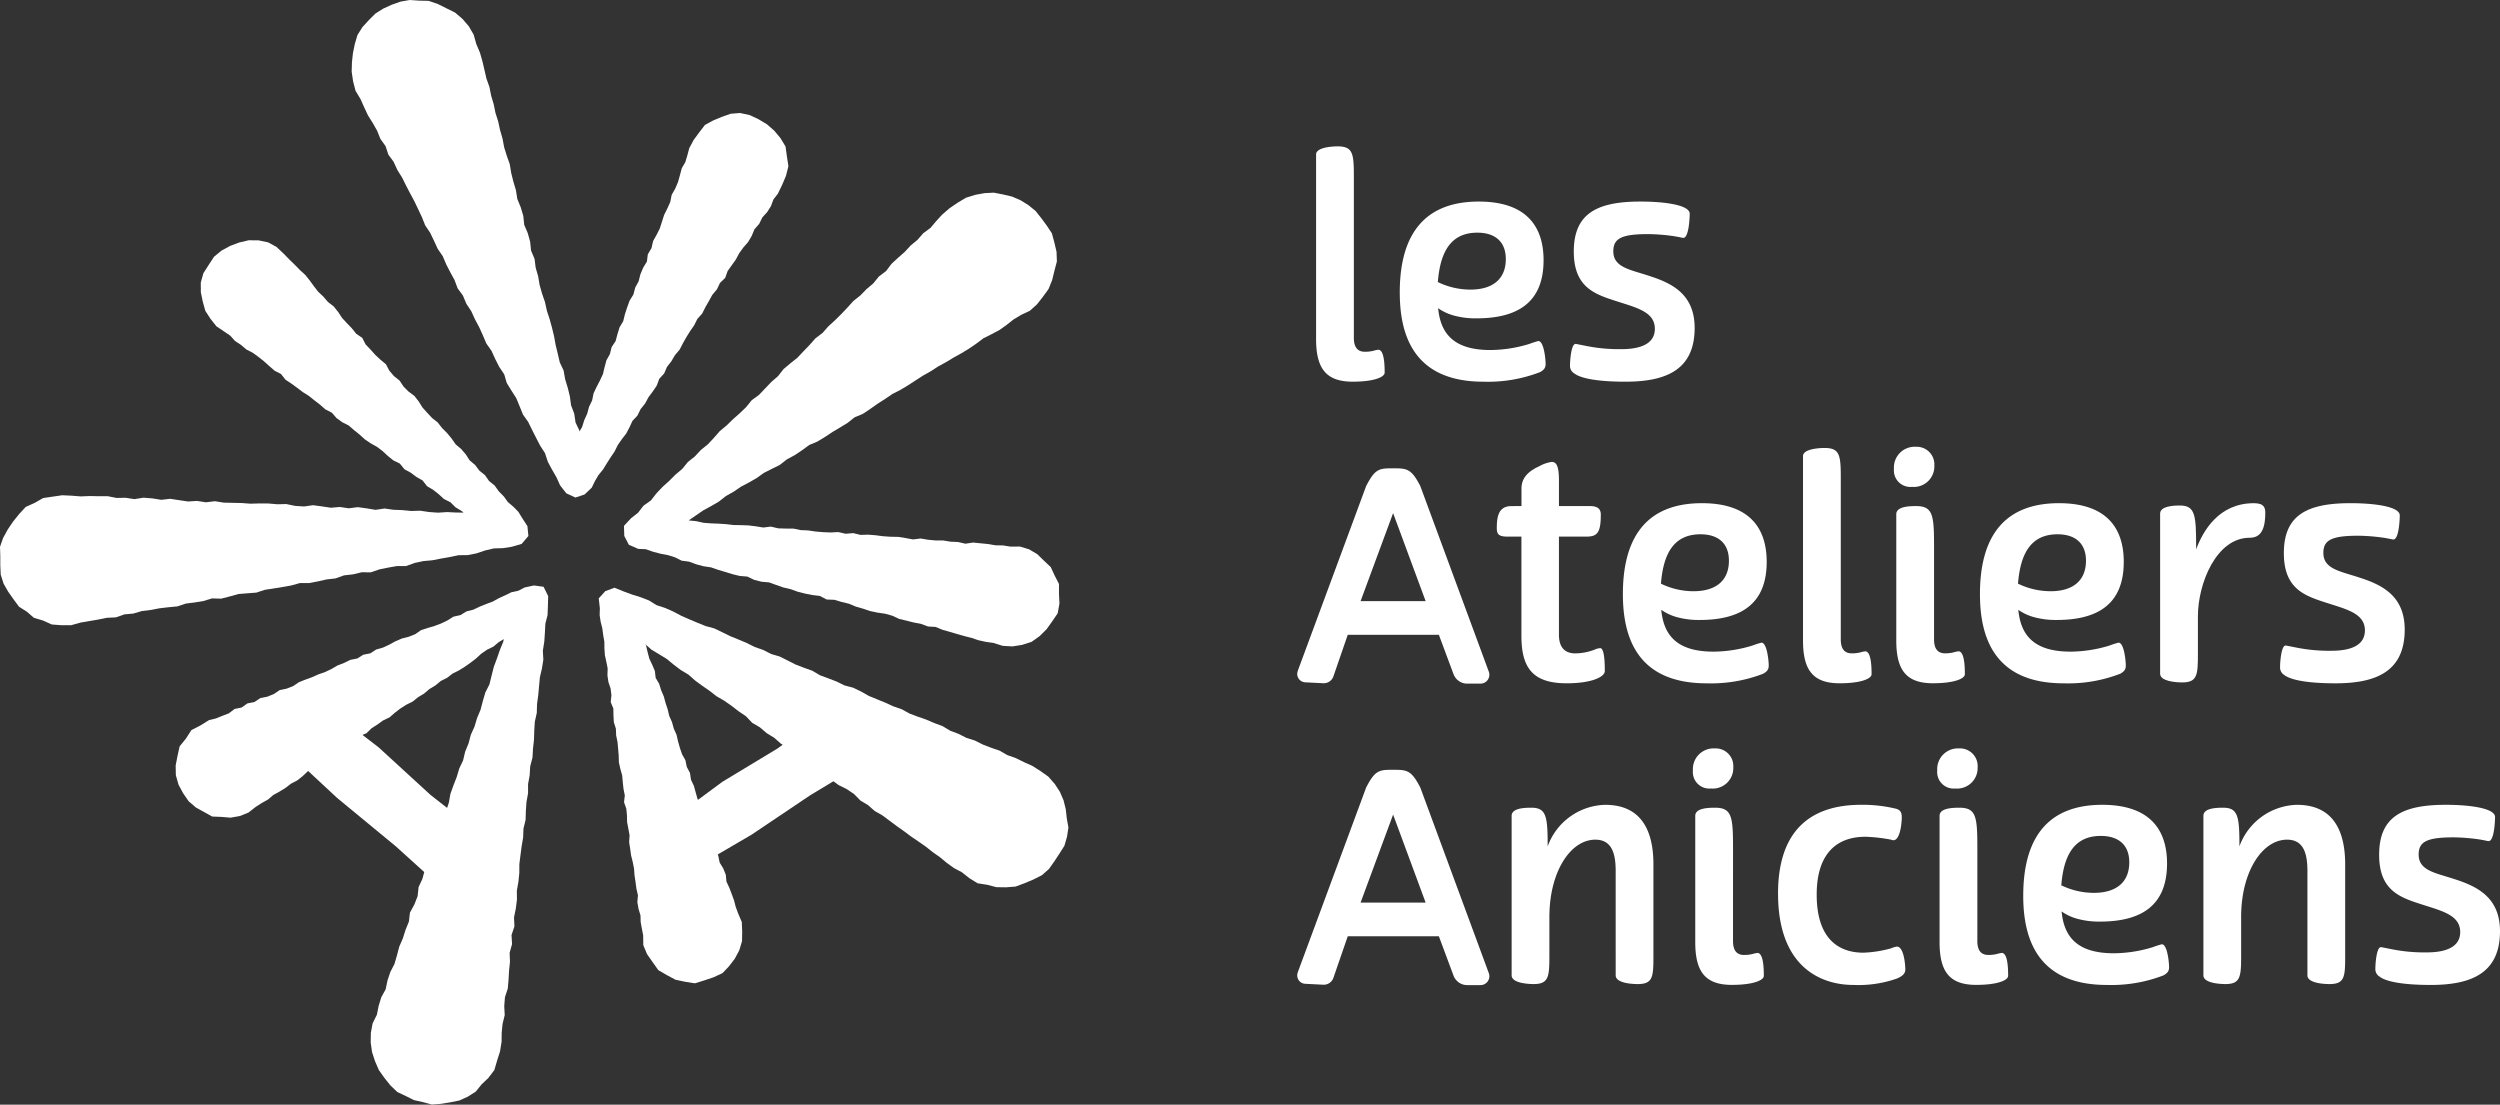 <svg xmlns="http://www.w3.org/2000/svg" xmlns:xlink="http://www.w3.org/1999/xlink" width="271.601" height="120.015" viewBox="0 0 271.601 120.015">
  <rect x="0" y="0" width="271.601" height="120.015" fill="#333333" stroke="none"/>
  <defs>
    <clipPath id="clip-path">
      <rect id="Rectangle_53" data-name="Rectangle 53" width="271.601" height="120.015" fill="none"/>
    </clipPath>
  </defs>
  <g id="Groupe_14" data-name="Groupe 14" clip-path="url(#clip-path)">
    <path id="Tracé_44" data-name="Tracé 44" d="M219.452,44.748c0,1.073.442,1.515,1.2,1.515a3.8,3.8,0,0,0,.884-.095,3.941,3.941,0,0,1,.568-.126c.663,0,.694,1.736.694,2.493,0,.474-1.136.979-3.472.979-2.935,0-3.977-1.483-3.977-4.64V24.833c0-.821,1.925-.884,2.336-.884,1.641,0,1.767.758,1.767,3.188Z" transform="translate(-72.369 -8.048)" fill="#fff"/>
    <path id="Tracé_45" data-name="Tracé 45" d="M229.041,42.86c0-5.081,1.736-9.879,8.585-9.879,4.892,0,7.038,2.43,7.038,6.375,0,4.608-2.841,6.313-7.291,6.313a8.988,8.988,0,0,1-2.493-.315,5.516,5.516,0,0,1-1.672-.789c.252,2.557,1.483,4.545,5.681,4.545a14.69,14.69,0,0,0,4.229-.663,9.6,9.6,0,0,1,.979-.315c.6,0,.789,1.957.789,2.493,0,.41-.157.631-.6.884a15.713,15.713,0,0,1-6.155,1.042c-7.543,0-9.089-5.018-9.089-9.69m4.134-1.136a8.108,8.108,0,0,0,3.535.821c2.525,0,3.851-1.231,3.851-3.314,0-1.925-1.2-2.872-3.093-2.872-2.967,0-4.04,2.209-4.292,5.365" transform="translate(-76.97 -11.083)" fill="#fff"/>
    <path id="Tracé_46" data-name="Tracé 46" d="M265.421,36.516c-2.872,0-3.819.442-3.819,1.862,0,1.767,1.831,1.989,3.914,2.683,2.461.789,4.923,1.988,4.923,5.65,0,4.545-3.093,5.839-7.512,5.839-3.125,0-4.923-.378-5.586-.915a.937.937,0,0,1-.442-.852c0-.536.126-2.336.6-2.336.095,0,.347.063,1.01.189a18.092,18.092,0,0,0,3.977.379c1.672,0,3.63-.379,3.63-2.21,0-1.862-2.02-2.3-4.261-3.03-2.367-.758-4.545-1.546-4.545-5.366,0-4.071,2.43-5.428,7.228-5.428,2.683,0,5.365.378,5.365,1.325,0,.253-.063,2.62-.694,2.62-.126,0-.284-.063-1.041-.189a21.337,21.337,0,0,0-2.746-.221" transform="translate(-86.332 -11.083)" fill="#fff"/>
    <path id="Tracé_47" data-name="Tracé 47" d="M212.314,98.649l7.436-20.094c.978-1.894,1.41-1.925,2.925-1.925s1.979.032,2.957,1.925l7.443,20.167a.964.964,0,0,1-.9,1.3h-1.448a1.585,1.585,0,0,1-1.486-1.032l-1.591-4.272H217.75l-1.558,4.515a1.109,1.109,0,0,1-1.107.746l-1.967-.1a.909.909,0,0,1-.8-1.223m10.36-17.158-3.535,9.563h7.07Z" transform="translate(-71.33 -25.752)" fill="#fff"/>
    <path id="Tracé_48" data-name="Tracé 48" d="M247.6,80.382V78.488c0-1.01.536-1.8,1.925-2.43a3.836,3.836,0,0,1,1.357-.473c.568,0,.789.568.789,2.02v2.777h3.346c.6,0,1.2.126,1.2.916,0,1.925-.347,2.4-1.547,2.4h-3V94.364c0,1.389.663,2.02,1.767,2.02a5.838,5.838,0,0,0,2.115-.41,1.685,1.685,0,0,1,.6-.158c.473,0,.5,1.7.5,2.493,0,.631-1.42,1.326-4.134,1.326-3.661,0-4.924-1.641-4.924-5.144V83.7H246.15c-.947,0-1.231-.19-1.231-.916,0-1.2.158-2.4,1.578-2.4Z" transform="translate(-82.306 -25.401)" fill="#fff"/>
    <path id="Tracé_49" data-name="Tracé 49" d="M265.551,92.214c0-5.081,1.736-9.879,8.585-9.879,4.892,0,7.038,2.43,7.038,6.375,0,4.608-2.841,6.313-7.291,6.313a8.987,8.987,0,0,1-2.493-.315,5.5,5.5,0,0,1-1.673-.789c.253,2.557,1.484,4.545,5.681,4.545a14.689,14.689,0,0,0,4.229-.663,9.593,9.593,0,0,1,.979-.315c.6,0,.789,1.957.789,2.493,0,.41-.157.631-.6.884a15.713,15.713,0,0,1-6.155,1.042c-7.543,0-9.089-5.018-9.089-9.69m4.134-1.136a8.109,8.109,0,0,0,3.535.821c2.525,0,3.851-1.231,3.851-3.314,0-1.925-1.2-2.872-3.093-2.872-2.966,0-4.04,2.209-4.292,5.365" transform="translate(-89.24 -27.669)" fill="#fff"/>
    <path id="Tracé_50" data-name="Tracé 50" d="M299.128,94.1c0,1.073.442,1.515,1.2,1.515a3.8,3.8,0,0,0,.884-.095,3.943,3.943,0,0,1,.568-.126c.663,0,.694,1.736.694,2.493,0,.474-1.136.979-3.472.979-2.935,0-3.977-1.483-3.977-4.64V74.186c0-.821,1.925-.884,2.336-.884,1.641,0,1.767.758,1.767,3.188Z" transform="translate(-99.145 -24.634)" fill="#fff"/>
    <path id="Tracé_51" data-name="Tracé 51" d="M312.241,73.112a1.92,1.92,0,0,1,2.052,2.052,2.231,2.231,0,0,1-2.431,2.3,1.791,1.791,0,0,1-1.957-1.957,2.252,2.252,0,0,1,2.336-2.4m2.02,20.926c0,1.073.442,1.515,1.2,1.515a3.8,3.8,0,0,0,.884-.095,3.918,3.918,0,0,1,.568-.126c.663,0,.694,1.736.694,2.493,0,.474-1.136.979-3.472.979-2.935,0-3.977-1.483-3.977-4.64V80.435c0-.821,1.326-.884,2.146-.884,1.862,0,1.957,1.01,1.957,4.482Z" transform="translate(-104.145 -24.57)" fill="#fff"/>
    <path id="Tracé_52" data-name="Tracé 52" d="M323.977,92.214c0-5.081,1.736-9.879,8.585-9.879,4.892,0,7.038,2.43,7.038,6.375,0,4.608-2.84,6.313-7.291,6.313a8.992,8.992,0,0,1-2.494-.315,5.5,5.5,0,0,1-1.672-.789c.252,2.557,1.483,4.545,5.681,4.545a14.685,14.685,0,0,0,4.229-.663,9.6,9.6,0,0,1,.979-.315c.6,0,.789,1.957.789,2.493,0,.41-.158.631-.6.884a15.713,15.713,0,0,1-6.155,1.042c-7.543,0-9.089-5.018-9.089-9.69m4.134-1.136a8.109,8.109,0,0,0,3.535.821c2.524,0,3.85-1.231,3.85-3.314,0-1.925-1.2-2.872-3.093-2.872-2.967,0-4.04,2.209-4.292,5.365" transform="translate(-108.874 -27.669)" fill="#fff"/>
    <path id="Tracé_53" data-name="Tracé 53" d="M355.6,82.587c1.673,0,1.767,1.042,1.767,4.514v.252c.726-1.957,2.431-5.018,6.281-5.018,1.168,0,1.231.568,1.231,1.073,0,2.083-.694,2.682-1.7,2.682-3.63,0-5.618,4.988-5.618,8.522v3.976c0,2.368-.032,3.219-1.705,3.219-.726,0-2.4-.126-2.4-.947V83.471c0-.789,1.325-.884,2.146-.884" transform="translate(-118.779 -27.669)" fill="#fff"/>
    <path id="Tracé_54" data-name="Tracé 54" d="M381.607,85.87c-2.872,0-3.819.442-3.819,1.862,0,1.767,1.83,1.989,3.913,2.683,2.462.789,4.924,1.988,4.924,5.65,0,4.545-3.093,5.839-7.511,5.839-3.125,0-4.924-.378-5.587-.915a.937.937,0,0,1-.442-.852c0-.536.126-2.336.6-2.336.095,0,.347.063,1.01.189a18.1,18.1,0,0,0,3.977.379c1.673,0,3.63-.379,3.63-2.21,0-1.862-2.02-2.3-4.261-3.03-2.367-.758-4.545-1.547-4.545-5.366,0-4.071,2.43-5.428,7.228-5.428,2.683,0,5.365.378,5.365,1.325,0,.253-.063,2.62-.695,2.62-.126,0-.284-.063-1.041-.189a21.336,21.336,0,0,0-2.746-.221" transform="translate(-125.377 -27.669)" fill="#fff"/>
    <path id="Tracé_55" data-name="Tracé 55" d="M251.446,143.525v4.419c0,2.368-.031,3.219-1.7,3.219-.726,0-2.4-.126-2.4-.947V132.889c0-.821,1.326-.884,2.147-.884,1.641,0,1.767.978,1.767,4.2a6.826,6.826,0,0,1,6.249-4.513c3.725,0,5.24,2.525,5.24,6.47v9.784c0,2.368,0,3.219-1.7,3.219-.726,0-2.4-.126-2.4-.947V138.886c0-1.894-.41-3.409-2.21-3.409-2.683,0-4.892,3.409-4.987,8.048" transform="translate(-83.121 -44.255)" fill="#fff"/>
    <path id="Tracé_56" data-name="Tracé 56" d="M279.345,122.467a1.919,1.919,0,0,1,2.051,2.052,2.23,2.23,0,0,1-2.43,2.3,1.791,1.791,0,0,1-1.957-1.957,2.252,2.252,0,0,1,2.336-2.4m2.02,20.926c0,1.073.442,1.515,1.2,1.515a3.8,3.8,0,0,0,.884-.095,3.947,3.947,0,0,1,.568-.126c.663,0,.695,1.736.695,2.493,0,.474-1.136.979-3.472.979-2.935,0-3.977-1.483-3.977-4.64V129.79c0-.821,1.325-.884,2.147-.884,1.862,0,1.957,1.01,1.957,4.482Z" transform="translate(-93.09 -41.156)" fill="#fff"/>
    <path id="Tracé_57" data-name="Tracé 57" d="M290.937,141.347c0-7.354,4.04-9.658,9.027-9.658a15.375,15.375,0,0,1,3.85.442c.347.126.568.315.568.916,0,.536-.158,2.493-.915,2.493a.963.963,0,0,1-.253-.063,17.375,17.375,0,0,0-2.777-.316c-3.219,0-5.3,1.925-5.3,6.281,0,4.83,2.4,6.313,5.081,6.313a12.868,12.868,0,0,0,3-.473,2.336,2.336,0,0,1,.631-.189c.758,0,.916,1.957.916,2.493,0,.442-.316.726-.916.979a12.553,12.553,0,0,1-4.735.694c-3.5,0-8.174-1.925-8.174-9.911" transform="translate(-97.771 -44.255)" fill="#fff"/>
    <path id="Tracé_58" data-name="Tracé 58" d="M319.325,122.467a1.92,1.92,0,0,1,2.052,2.052,2.231,2.231,0,0,1-2.431,2.3,1.791,1.791,0,0,1-1.957-1.957,2.252,2.252,0,0,1,2.336-2.4m2.02,20.926c0,1.073.442,1.515,1.2,1.515a3.8,3.8,0,0,0,.884-.095,3.926,3.926,0,0,1,.568-.126c.663,0,.694,1.736.694,2.493,0,.474-1.136.979-3.472.979-2.935,0-3.977-1.483-3.977-4.64V129.79c0-.821,1.326-.884,2.147-.884,1.862,0,1.957,1.01,1.957,4.482Z" transform="translate(-106.526 -41.156)" fill="#fff"/>
    <path id="Tracé_59" data-name="Tracé 59" d="M331.061,141.569c0-5.081,1.736-9.879,8.585-9.879,4.892,0,7.038,2.43,7.038,6.375,0,4.608-2.84,6.313-7.291,6.313a8.992,8.992,0,0,1-2.494-.315,5.493,5.493,0,0,1-1.673-.789c.252,2.557,1.483,4.545,5.681,4.545a14.686,14.686,0,0,0,4.229-.663,9.6,9.6,0,0,1,.979-.315c.6,0,.789,1.957.789,2.493,0,.41-.158.631-.6.884a15.713,15.713,0,0,1-6.155,1.042c-7.543,0-9.089-5.018-9.089-9.69m4.134-1.136a8.109,8.109,0,0,0,3.536.821c2.524,0,3.85-1.231,3.85-3.314,0-1.925-1.2-2.872-3.093-2.872-2.966,0-4.04,2.209-4.292,5.365" transform="translate(-111.255 -44.255)" fill="#fff"/>
    <path id="Tracé_60" data-name="Tracé 60" d="M364.638,143.525v4.419c0,2.368-.032,3.219-1.7,3.219-.726,0-2.4-.126-2.4-.947V132.889c0-.821,1.326-.884,2.146-.884,1.641,0,1.768.978,1.768,4.2a6.826,6.826,0,0,1,6.249-4.513c3.724,0,5.239,2.525,5.239,6.47v9.784c0,2.368,0,3.219-1.7,3.219-.726,0-2.4-.126-2.4-.947V138.886c0-1.894-.411-3.409-2.21-3.409-2.683,0-4.893,3.409-4.987,8.048" transform="translate(-121.16 -44.255)" fill="#fff"/>
    <path id="Tracé_61" data-name="Tracé 61" d="M397.2,135.225c-2.872,0-3.819.442-3.819,1.862,0,1.767,1.831,1.989,3.913,2.683,2.462.789,4.924,1.988,4.924,5.65,0,4.545-3.093,5.839-7.512,5.839-3.125,0-4.923-.378-5.586-.915a.937.937,0,0,1-.442-.852c0-.536.126-2.336.6-2.336.095,0,.347.063,1.01.189a18.1,18.1,0,0,0,3.977.379c1.673,0,3.63-.379,3.63-2.21,0-1.862-2.02-2.3-4.261-3.03-2.367-.758-4.545-1.546-4.545-5.366,0-4.071,2.43-5.428,7.228-5.428,2.683,0,5.365.378,5.365,1.325,0,.253-.063,2.62-.695,2.62-.126,0-.284-.063-1.041-.189a21.336,21.336,0,0,0-2.746-.221" transform="translate(-130.618 -44.255)" fill="#fff"/>
    <path id="Tracé_62" data-name="Tracé 62" d="M212.314,147.978l7.436-20.094c.978-1.894,1.41-1.925,2.925-1.925s1.979.032,2.957,1.925l7.443,20.167a.964.964,0,0,1-.9,1.3h-1.448a1.585,1.585,0,0,1-1.486-1.032l-1.591-4.272H217.75l-1.558,4.515a1.109,1.109,0,0,1-1.107.746l-1.967-.1a.909.909,0,0,1-.8-1.223m10.36-17.158-3.535,9.563h7.07Z" transform="translate(-71.33 -42.329)" fill="#fff"/>
    <path id="Tracé_63" data-name="Tracé 63" d="M148.819,121.227l-.11-.991-.24-.972-.4-.925-.55-.843-.694-.795-.856-.61-.879-.56-.957-.429-.864-.427-.909-.321-.84-.483-.912-.314-.9-.346-.861-.434-.921-.292-.86-.436-.9-.339-.835-.5-.9-.337-.885-.378-.912-.316-.9-.34-.847-.468-.912-.315-.876-.4-.89-.364-.89-.365-.843-.478-.867-.418-.941-.248-.864-.424-.9-.347-.9-.332-.835-.493-.908-.325-.9-.345-.864-.439-.866-.434-.934-.276-.864-.44-.915-.321-.867-.432-.892-.376-.9-.367-.869-.428-.872-.415-.937-.255-.892-.361L107.8,99.6l-.88-.389-.853-.452-.88-.389-.942-.308-.825-.511-.9-.351-.926-.286-.9-.333-1.011-.41-1,.374-.712.784.122,1.073-.023.746.11.725.181.715.095.728.127.722.005.714.051.752.159.718.143.721-.025.743.106.726.236.708.093.727-.078.75.285.7.013.738.038.734.224.71.029.736.15.72.066.731.061.732.02.737.159.716.2.709.064.727.077.726.143.716-.082.747.247.7.07.726.014.734.138.718.133.718-.048.742.112.721.1.722.179.713.141.717.053.728.11.726.094.727.167.718-.064.746.126.724.214.712.02.736.135.722.137.722.015,1.062.409.975.6.858.621.874.926.541.936.5,1.039.222,1.064.17,1.031-.317,1-.336.975-.451.715-.752.623-.817.487-.911.3-1,.017-1.036-.043-1.038-.405-.957-.255-.687-.183-.71-.252-.687-.261-.684-.313-.667-.07-.75-.275-.679-.389-.64-.149-.722-.06-.159,3.677-2.149,6.342-4.264,2.547-1.538.564.414.881.435.8.542.687.7.827.5.727.641.842.48.773.576.772.577.788.555.772.578.8.545.791.55.756.6.789.553.742.619.781.564.861.455.818.647.895.553,1.044.163,1.005.261,1.04.013,1.04-.081.976-.366.955-.4.934-.475.759-.673.582-.825.551-.833.543-.861.284-.977.152-1.007ZM111.4,117.259l-2.645,1.955-.05-.092-.2-.708-.193-.711-.318-.669-.11-.74-.348-.657-.149-.726-.365-.651-.235-.693-.2-.705-.163-.718-.3-.669-.194-.708-.3-.671-.169-.715-.231-.694-.191-.708-.289-.675-.218-.7-.377-.643-.086-.745-.287-.675-.315-.665-.187-.71-.171-.724-.1-.148.7.613.837.5.827.508.744.616.769.582.831.5.726.64.775.572.794.546.761.593.839.485.789.553.764.59.8.54.674.713.836.488.734.63.823.506.726.641.2.118-.56.407Z" transform="translate(-32.924 -32.32)" fill="#fff"/>
    <path id="Tracé_64" data-name="Tracé 64" d="M67.664,95.8l-1.005.216-.678.353-.758.165-.685.336-.693.316-.67.372-.7.254-.712.291-.685.326-.744.189-.654.4-.757.169-.653.41-.687.332-.713.27-.736.216-.728.235-.636.442-.705.279-.744.191-.7.3-.669.365-.687.321-.735.21-.647.416-.76.151-.651.408-.76.15-.681.338-.708.272-.661.386-.686.325-.718.25-.692.309-.713.261-.707.276-.64.434-.707.274-.756.161-.641.43-.7.285-.76.151-.642.429-.761.147-.633.451-.759.151-.622.477-.708.272-.7.283-.746.179-.932.582-.988.505-.6.935-.677.83-.233,1.044-.2,1.036.021,1.063.29,1.022.5.931.6.87.8.689.87.477.884.495,1.011.041,1,.082,1-.179.939-.379.8-.625.64-.411.668-.368.582-.5.669-.366.651-.4.6-.461.678-.354.6-.473.56-.528.037-.023,3.129,2.912,6.4,5.279,3.078,2.785-.2.741-.414.891-.107.994-.358.91-.473.868-.116.985-.367.9-.291.926-.39.894-.246.941-.272.934-.449.873-.308.921-.2.959-.474.865-.287.928-.189.961-.468.945-.191,1.034-.017,1.05.147,1.038.324.993.413.954.6.848.647.811.751.728.917.432.894.451.977.216.977.265,1.007-.077.989-.163.991-.2.924-.419.857-.546.64-.793.73-.691.648-.852.3-1.027.319-1.009.168-1.046.012-.975.094-.965.234-.95-.051-.981.076-.967.309-.942.084-.966.054-.97.1-.964-.039-.979.266-.947-.06-.982.317-.941-.046-.98.195-.955.124-.961-.011-.977.168-.957.1-.965.005-.975.121-.963.125-.962.163-.957.037-.972.231-.949.029-.973.067-.969.173-.958,0-.981.173-.961.059-.975.248-.953.057-.975.106-.969.031-.977.06-.975.213-.957.029-.973.131-.961.087-.967.089-.967.223-.951.153-.959-.052-.983.157-.983.064-.966.05-.975.24-.948.037-.967.03-1.086-.5-1.015Zm-3.332,6.113-.368.9-.32.923-.341.915-.238.947-.234.947-.442.875-.274.932-.246.942-.377.9-.279.931-.4.889-.25.94-.369.9-.225.949-.418.883-.278.931-.353.906-.328.914-.171.968-.189.558-1.8-1.408-5.64-5.171-1.753-1.348.432-.181.552-.54.641-.41.617-.443.693-.332.578-.5.6-.462.641-.41.688-.339.594-.478.652-.394.583-.494.65-.394.589-.486.685-.344.6-.463.685-.341.643-.4.618-.435.6-.463.564-.515.624-.433.691-.335.585-.491.546-.325Z" transform="translate(-9.658 -32.195)" fill="#fff"/>
    <path id="Tracé_65" data-name="Tracé 65" d="M20.191,78.781l.962-.12.955-.159.934-.282.989.029.94-.243.937-.261.969-.078.971-.074.929-.306.958-.145.955-.159.954-.165.94-.265.989.005.956-.184.951-.213.969-.11.931-.333.969-.109.949-.227.989.009.932-.322.955-.194.959-.169h.988l.93-.336L46,74.165l.968-.086.951-.187.954-.165.948-.2.983-.009.956-.189.934-.315.962-.225.98-.027.953-.149,1.082-.312.733-.86L57.3,70.37l-.576-.886-.408-.67-.54-.55-.593-.5-.439-.609-.558-.568-.449-.63-.606-.489-.444-.636-.607-.489-.464-.617-.592-.5L50.6,62.57l-.5-.582-.593-.5-.444-.635-.491-.594-.544-.544-.474-.609-.612-.483-.525-.563-.514-.572-.414-.663-.475-.607-.63-.468-.544-.546-.43-.648-.61-.486-.5-.584-.37-.7-.6-.5-.568-.529-.513-.576-.532-.556-.363-.709L38.7,49.47l-.482-.6-.534-.553-.521-.566-.428-.65-.483-.6-.619-.478-.5-.585-.562-.529-.473-.61-.455-.625-.481-.6-.572-.52L32.049,42l-.554-.536-.705-.723-.746-.7-.906-.5-1.057-.221-1.072-.006-1.032.245-.98.37-.924.5-.82.673-.581.888-.578.906-.282,1.015.007,1.05.209,1.017.278,1,.563.87.641.811.859.578.638.432.523.584.644.423.588.5.694.357.623.452.6.477.574.516.58.507.694.357.493.622.641.426.623.453.613.463.653.412.6.48.612.471.581.513.7.358.521.593.626.452.7.355.582.506.6.483.572.519.637.432.679.377.612.465.568.525.6.483.7.345.5.614.681.374.616.46.673.384.49.627.666.394.6.477.571.52.7.351.551.548.662.4.222.179-.837-.012-.971-.048-.976.064-.97-.069-.965-.143-.975.03-.968-.095-.971-.038-.967-.137L40.8,68.6l-.966-.161-.967-.131-.978.124-.967-.143-.976.082-.966-.145-.967-.13-.979.137-.97-.062L31.1,67.97l-.974.023-.969-.083-.973-.007-.973.029-.965-.073-.967-.02-.967-.023-.962-.153-.979.117L21.4,67.63l-.976.062-.966-.143L18.5,67.4l-.978.11-.966-.153-.969-.078-.98.157-.966-.148-.974.019-.964-.188h-.973L9.754,67.1l-.975.04-.969-.076-1.048-.049-1.034.149-1.045.156-.918.526-.968.435-.72.779-.653.811-.582.862-.505.923L0,72.613l.033,1.02,0,1,.046,1.013.309.967.5.878.578.819.6.813.854.543.77.665.973.289.968.434,1.054.08,1.055-.005,1.016-.284.956-.163.954-.164.949-.193.976-.045.925-.326.968-.087.934-.276.963-.116.951-.183.964-.112.967-.091Z" transform="translate(0 -13.21)" fill="#fff"/>
    <path id="Tracé_66" data-name="Tracé 66" d="M85.25,50.362l.422-.665.432-.637.344-.693.439-.637.475-.614.364-.685.327-.708.538-.574.343-.7.488-.607.367-.683.463-.622.435-.64.276-.74.529-.58.31-.718.477-.613.392-.667.507-.595.352-.687.38-.671.406-.654.44-.633.347-.691.521-.581.348-.691.382-.669.373-.675.5-.595.333-.7.567-.551.265-.744.449-.626.445-.629.364-.681.453-.624.511-.586.391-.663.3-.723.513-.586.341-.7.523-.579.413-.649.275-.738.475-.61.469-.964.416-.981.265-1.054-.166-1.062-.144-1.067L104.129,15l-.681-.81-.789-.69-.9-.54-.96-.454-1.053-.23-1.025.082-.962.339-.93.388-.9.489-.627.812-.6.817-.481.9-.2.751L93.8,17.6l-.39.677-.2.752L93,19.777l-.3.712-.387.679-.153.772-.317.706-.347.694-.236.738-.236.738-.348.694-.382.681-.173.764-.4.673-.1.789-.407.671-.3.712-.189.757-.372.685L88.153,32l-.415.668-.262.728-.242.736-.185.758-.4.675-.228.741-.2.75-.434.657-.185.754-.379.679-.2.746-.181.756-.327.7-.359.687-.331.7-.154.766-.337.7-.2.747-.319.7-.231.738-.315.539L82.3,46.8l-.431-.9-.144-.963-.344-.91-.129-.963-.23-.936-.282-.923-.167-.953-.418-.887-.218-.939-.227-.937-.173-.951-.226-.937-.256-.93-.3-.918-.207-.942-.316-.914-.264-.928-.159-.955-.27-.926-.123-.964-.38-.9-.1-.969-.258-.929-.384-.9-.1-.975-.278-.929-.371-.9-.153-.962-.276-.927-.234-.935-.157-.956L74.4,16.93l-.285-.921-.179-.95-.267-.926-.206-.943-.293-.919-.194-.946L72.7,10.4l-.186-.948-.325-.911L71.972,7.6l-.219-.939-.265-.926-.406-.963L70.8,3.764l-.529-.91-.686-.8-.8-.685L67.84.9,66.91.437,65.916.093,64.866.069,63.856,0l-1,.176L61.9.514l-.92.42-.858.542-.717.718-.687.748-.541.863-.29.975-.2.981-.11.987-.03,1.046.155,1.04.266,1.029.546.912.393.88.408.872.512.819.477.837.361.9.563.791.307.925.574.786.4.877.511.819.428.862.444.854.457.847.416.868.41.872.361.9.538.8.416.868.4.876.55.8.378.888.438.856.463.844.338.908.576.786.373.89.534.807.4.879.457.853.4.883.38.892.562.8.4.88.438.862.542.809.278.945.509.826.523.816.367.894.364.895.561.793.424.864.436.858.441.854.527.815.312.949.456.847.481.836.392.872.681.869.985.453.992-.332.781-.74.337-.7.392-.667.492-.6Z" transform="translate(-19.341 0)" fill="#fff"/>
    <path id="Tracé_67" data-name="Tracé 67" d="M118.831,51.47l-.728.631-.667.7-.666.7-.789.575-.613.758-.7.672-.726.641-.692.677-.747.619-.639.731-.662.707-.754.609-.655.706-.754.6-.612.751-.738.621-.681.681-.714.645-.664.7-.6.77-.81.577-.594.768-.757.592-.77.829.035,1.1.495.953,1.017.448.831.037.772.273.789.209.787.147.8.246.742.37.813.108.768.285.787.212.813.12.773.266.781.234.78.241.793.193.826.068.749.359.792.2.825.074.77.278.772.272.795.185.771.278.789.2.8.159.816.1.742.386.835.033.783.232.793.192.758.316.781.223.771.26.8.169.81.115.783.216.748.347.79.191.789.2.8.15.764.288.829.048.756.314.782.22.777.234.783.22.792.2.775.26.8.177.815.112,1.014.319,1.063.059,1.052-.167,1.02-.327.87-.62.75-.74.61-.851.606-.888.191-1.057-.05-1.058,0-1.073-.467-.913-.428-.922-.741-.7-.73-.709-.887-.522-.989-.3-1.03.007-.809-.13-.819-.013-.808-.138-.813-.079-.813-.082-.831.127-.8-.185-.817-.036-.809-.133h-.82l-.813-.077-.809-.135-.827.1-.807-.151-.809-.125-.819-.015-.815-.056-.811-.106-.814-.064-.821.026-.8-.194-.825.07-.805-.185-.823.045-.817-.035-.814-.068-.807-.12-.813-.036-.8-.165h-.815L118.859,68l-.8-.189-.823.1-.805-.13-.808-.1-.813-.029-.815-.013-.809-.094-.811-.054-.816-.031-.814-.062-.8-.179-.819-.081.8-.549.8-.55.853-.461.832-.487.765-.6.84-.474.8-.547.855-.449.837-.479.785-.562.862-.438.868-.428.765-.6.849-.46.8-.532.779-.572.9-.38.826-.5.8-.534.829-.492.823-.5.76-.606.9-.375.806-.54.793-.561.817-.52.8-.545.867-.44.829-.5.808-.526.809-.523.841-.473.809-.524.847-.462.826-.5.844-.467.825-.5.8-.546.772-.583.866-.433.854-.451.787-.558.762-.6.825-.5.953-.447.777-.7.642-.821.612-.844.392-.967.246-1.009.268-1.02-.039-1.054-.24-1.022-.264-.978-.562-.845-.588-.8-.623-.783-.778-.634-.854-.53-.926-.4-.979-.23-.995-.194-1.013.052-1,.182-1.016.315-.91.546-.873.594-.8.69-.651.71-.623.739-.782.577-.635.727-.744.615-.653.708-.726.634-.705.656-.584.778-.775.583-.611.752-.736.623-.672.689-.758.6-.645.718-.664.7-.685.676-.71.65-.64.722-.77.588-.641.721-.667.694-.66.7-.754.6-.74.619Z" transform="translate(-34.311 -10.601)" fill="#fff"/>
  </g>
</svg>
